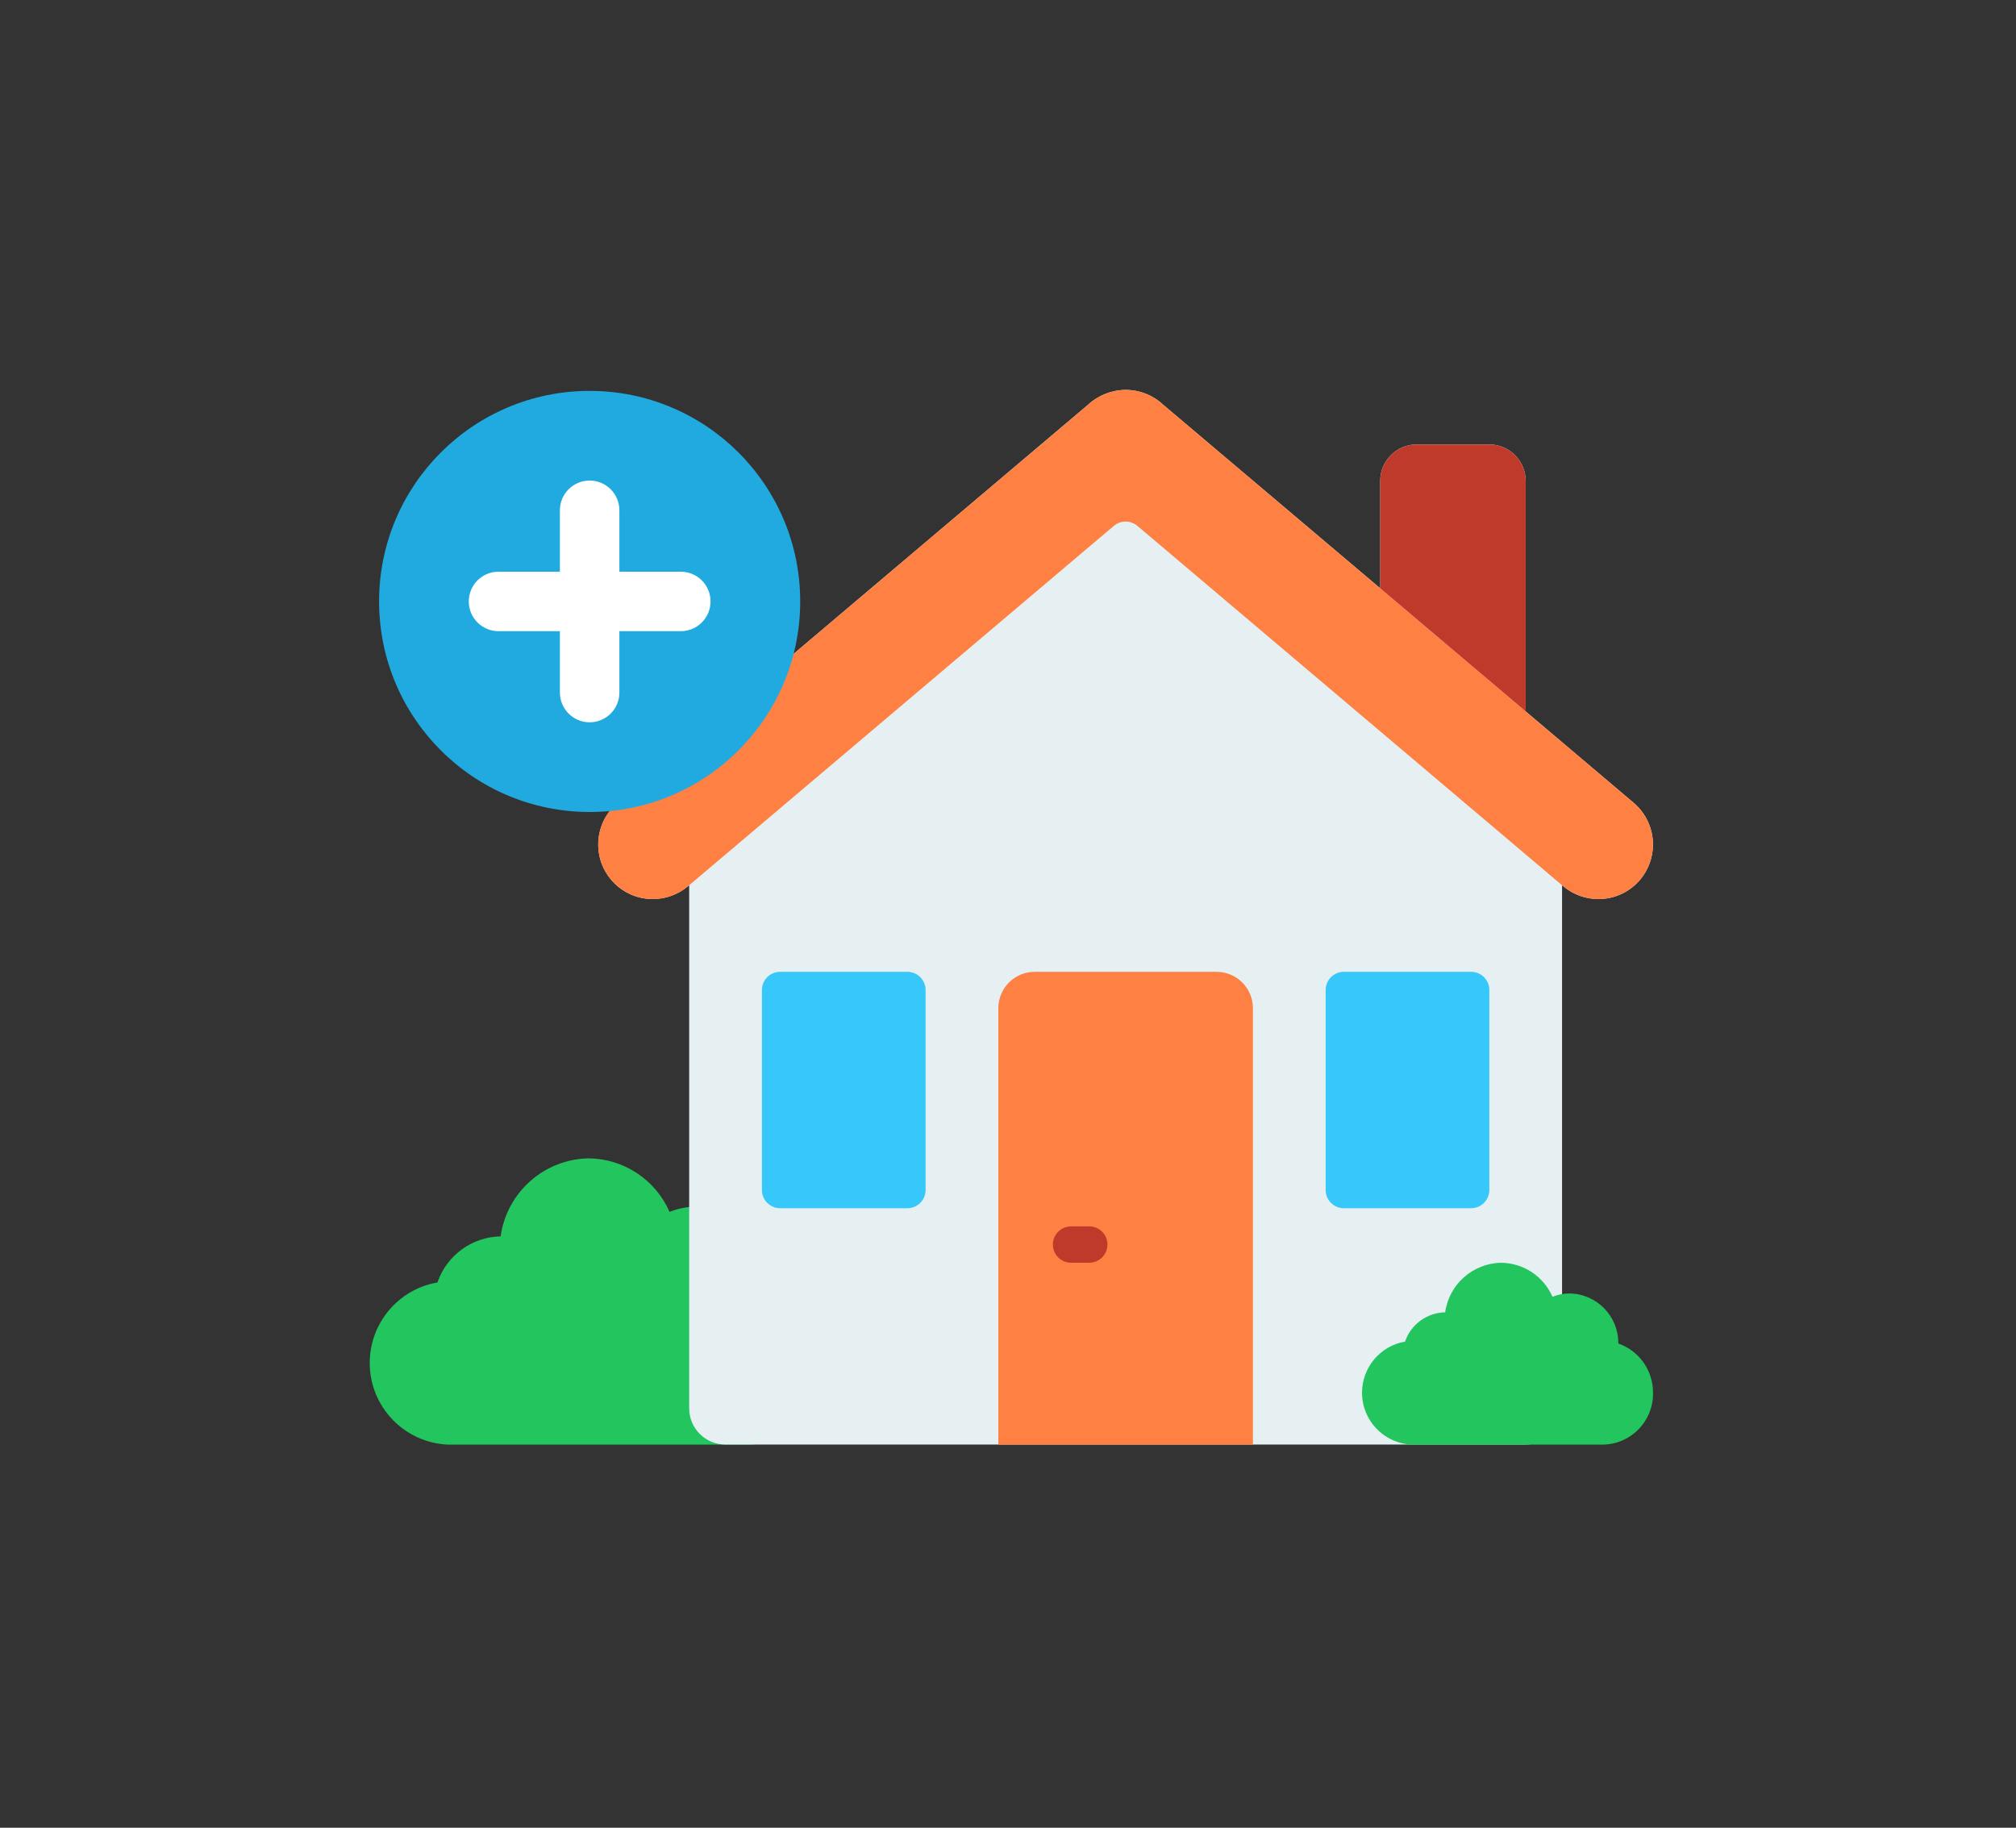 <svg width="300" height="272" viewBox="0 0 300 272" fill="none" xmlns="http://www.w3.org/2000/svg">
<rect x="0" y="0" width="300" height="272" fill="#333333" stroke="none"/>
<g clip-path="url(#clip0_7557_198270)">
<path d="M87.609 172.384C92.836 172.44 97.546 175.562 99.635 180.351C100.923 179.837 102.297 179.571 103.683 179.571C103.688 179.571 103.694 179.571 103.699 179.571C110.01 179.707 115.058 184.865 115.058 191.177C115.058 191.218 115.058 191.262 115.058 191.303C119.92 192.998 123.182 197.586 123.182 202.737C123.182 202.778 123.182 202.824 123.182 202.866C123.182 202.939 123.184 203.016 123.184 203.09C123.184 209.558 118.012 214.845 111.547 214.985L66.653 214.986C60.149 214.703 55.018 209.345 55.018 202.834C55.018 196.922 59.27 191.863 65.094 190.851C66.475 186.818 70.234 184.076 74.496 183.993C75.416 177.426 80.98 172.5 87.609 172.383L87.609 172.384L87.609 172.384Z" fill="#22C55E"/>
<path d="M244.056 130.927C242.515 132.748 240.246 133.8 237.86 133.8C235.937 133.8 234.075 133.117 232.61 131.874L232.45 131.739V209.568C232.45 212.555 230.026 214.979 227.037 214.979L107.967 214.979C107.962 214.979 107.955 214.979 107.949 214.979C104.971 214.979 102.556 212.564 102.556 209.586C102.556 209.58 102.556 209.573 102.556 209.567V131.738L102.393 131.874C100.928 133.116 99.065 133.799 97.143 133.799C92.659 133.799 89.022 130.162 89.022 125.677C89.022 123.291 90.073 121.022 91.893 119.48L161.898 60.242C163.424 58.83 165.424 58.038 167.503 58.023C167.505 58.024 167.511 58.024 167.514 58.024C169.592 58.024 171.593 58.818 173.104 60.243L205.389 87.548V71.554C205.397 68.57 207.816 66.151 210.801 66.142L221.625 66.142C224.61 66.151 227.029 68.57 227.037 71.555V105.868L243.112 119.48C244.928 121.024 245.977 123.292 245.977 125.677C245.977 127.599 245.296 129.459 244.057 130.927H244.056Z" fill="#E6F0F2"/>
<path d="M244.059 130.927C242.518 132.748 240.249 133.8 237.863 133.8C235.94 133.8 234.079 133.118 232.613 131.875L232.45 131.739L169.262 78.266C168.772 77.847 168.147 77.616 167.503 77.616C166.858 77.616 166.234 77.847 165.744 78.265L102.556 131.739L102.393 131.874C100.928 133.116 99.065 133.799 97.143 133.799C92.659 133.799 89.022 130.162 89.022 125.677C89.022 123.291 90.073 121.022 91.893 119.48L161.901 60.242C163.426 58.831 165.425 58.038 167.503 58.023C167.505 58.024 167.511 58.024 167.514 58.024C169.592 58.024 171.593 58.818 173.105 60.243L243.112 119.48C244.929 121.026 245.979 123.292 245.979 125.679C245.979 127.599 245.298 129.46 244.059 130.927V130.927Z" fill="#FE8043"/>
<path d="M205.389 87.554V71.561C205.397 68.576 207.816 66.157 210.801 66.149L221.626 66.148C224.61 66.157 227.029 68.576 227.038 71.561V105.875L205.389 87.554V87.554Z" fill="#C03A2B"/>
<path d="M148.561 214.985V150.038C148.561 147.049 150.984 144.625 153.973 144.625L181.034 144.625C184.023 144.625 186.446 147.049 186.446 150.037V214.985L148.561 214.985Z" fill="#FE8043"/>
<path d="M162.092 187.92H159.386C157.892 187.92 156.68 186.708 156.68 185.214C156.68 183.72 157.892 182.508 159.386 182.508L162.092 182.508C163.586 182.508 164.798 183.72 164.798 185.214C164.798 186.708 163.586 187.92 162.092 187.92L162.092 187.92Z" fill="#C03A2B"/>
<path d="M199.976 144.625H218.919C220.413 144.625 221.625 145.837 221.625 147.331V177.099C221.625 178.593 220.413 179.805 218.919 179.805H199.976C198.482 179.805 197.27 178.593 197.27 177.099L197.27 147.331C197.27 145.837 198.481 144.625 199.976 144.625L199.976 144.625Z" fill="#36C8FA"/>
<path d="M116.087 144.625H135.03C136.525 144.625 137.737 145.837 137.737 147.331L137.736 177.099C137.737 178.593 136.525 179.805 135.03 179.805H116.087C114.593 179.805 113.381 178.593 113.381 177.099L113.381 147.331C113.381 145.837 114.593 144.625 116.087 144.625V144.625Z" fill="#36C8FA"/>
<path d="M223.385 187.923C226.705 187.958 229.697 189.941 231.024 192.983C231.841 192.657 232.714 192.488 233.595 192.488C233.598 192.488 233.602 192.488 233.605 192.488C237.614 192.574 240.82 195.85 240.82 199.86C240.82 199.886 240.82 199.914 240.82 199.94C243.909 201.016 245.981 203.931 245.981 207.203C245.981 207.229 245.981 207.259 245.981 207.285C245.981 207.331 245.982 207.38 245.982 207.427C245.982 211.536 242.697 214.894 238.59 214.984L210.073 214.984C205.942 214.804 202.682 211.401 202.682 207.265C202.682 203.51 205.383 200.296 209.082 199.653C209.959 197.091 212.347 195.349 215.055 195.297C215.639 191.126 219.173 187.996 223.384 187.922L223.384 187.923L223.385 187.923Z" fill="#22C55E"/>
<path d="M87.745 120.839C105.05 120.839 119.079 106.81 119.079 89.505C119.079 72.2 105.05 58.172 87.745 58.172C70.441 58.172 56.412 72.2 56.412 89.505C56.412 106.81 70.441 120.839 87.745 120.839Z" fill="#21AAE0"/>
<path d="M92.171 75.942C92.171 73.497 90.189 71.516 87.745 71.516C85.3 71.516 83.318 73.497 83.318 75.942V103.065C83.318 105.51 85.3 107.492 87.745 107.492C90.189 107.492 92.171 105.51 92.171 103.065V75.942Z" fill="white"/>
<path d="M105.734 89.505V89.504C105.734 87.06 103.753 85.078 101.308 85.078L74.184 85.078C71.74 85.078 69.758 87.06 69.758 89.504V89.505C69.758 91.949 71.74 93.931 74.184 93.931L101.308 93.931C103.753 93.931 105.734 91.949 105.734 89.505Z" fill="white"/>
</g>
<defs>
<clipPath id="clip0_7557_198270">
<rect width="235" height="235" fill="white" transform="translate(33 19)"/>
</clipPath>
</defs>
</svg>
